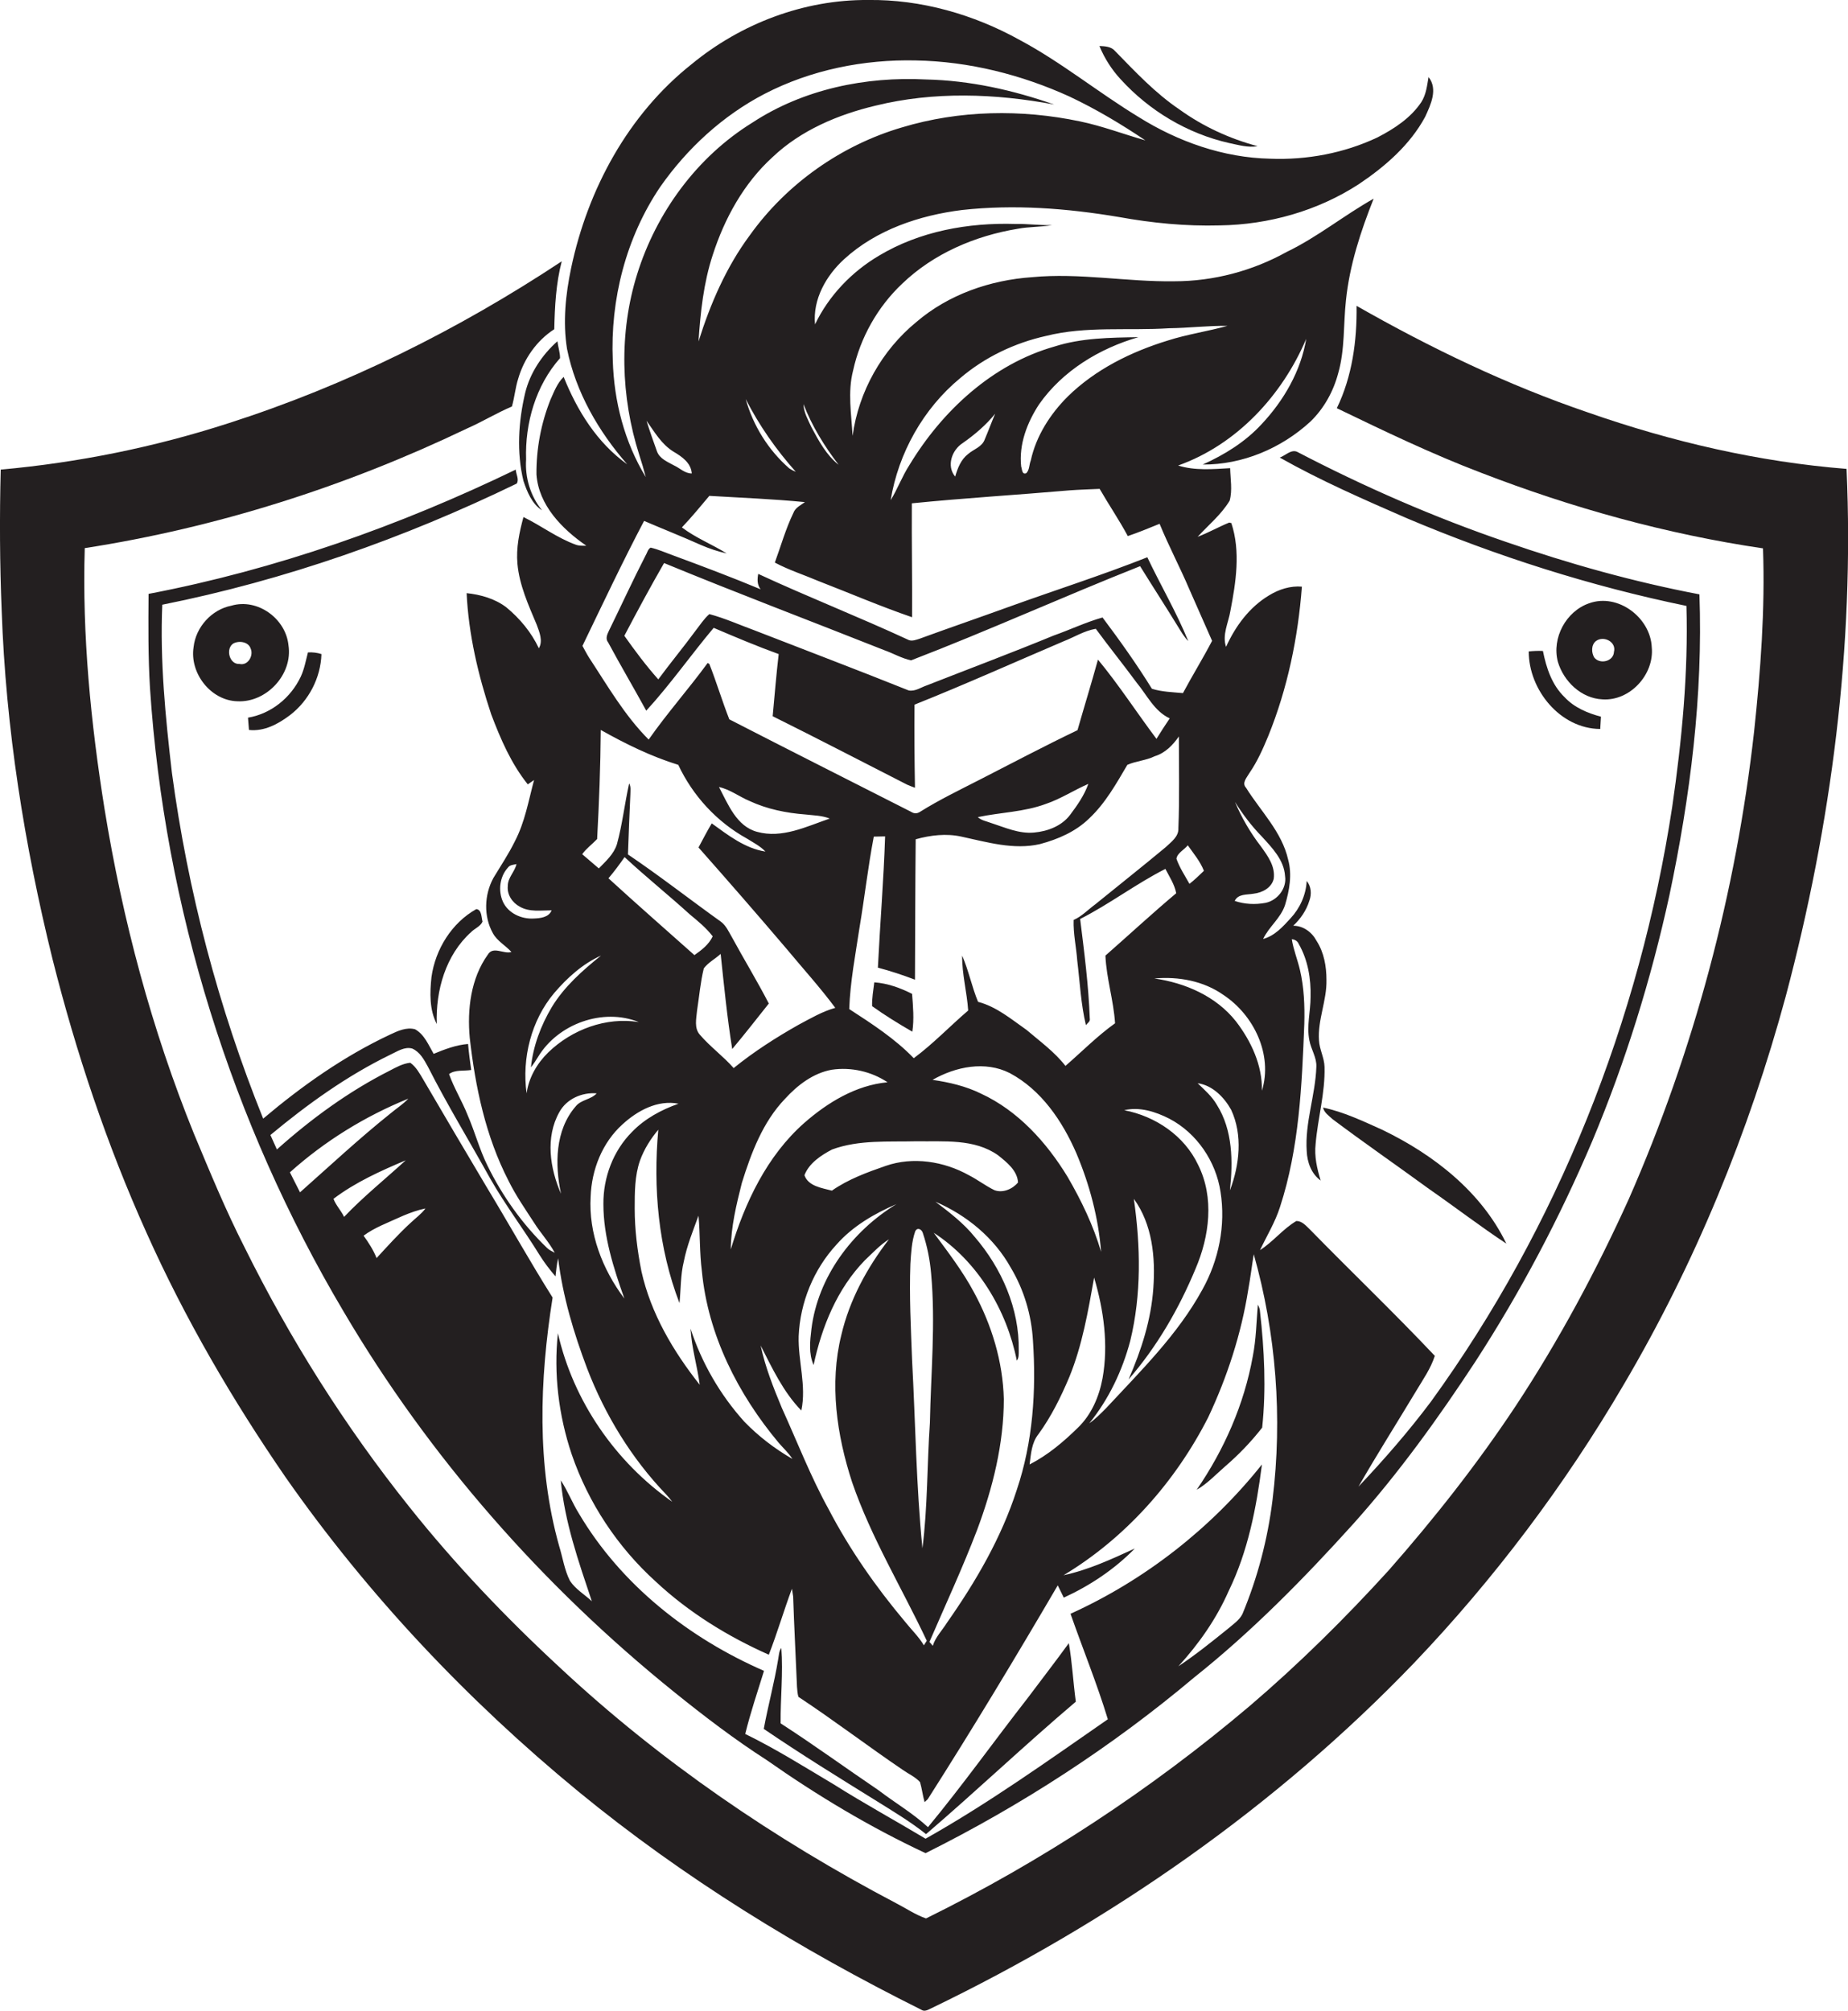 <?xml version="1.0" encoding="utf-8"?>
<!-- Generator: Adobe Illustrator 19.2.0, SVG Export Plug-In . SVG Version: 6.00 Build 0)  -->
<svg version="1.1" id="Layer_1" xmlns="http://www.w3.org/2000/svg" xmlns:xlink="http://www.w3.org/1999/xlink" x="0px" y="0px"
	 viewBox="0 0 767.5 835.1" enable-background="new 0 0 767.5 835.1" xml:space="preserve">
<g>
	<path fill="#231F20" d="M234.1,156.5c-2.7,2.6-4,6.2-5.5,9.5c-3.9,9.8-5.9,20.4-5.8,31c0.9,12.8,10.7,22.7,20.7,29.6
		c-1.4,0-2.9,0.1-4.3-0.4c-7.8-2.8-14.4-7.9-21.8-11.5c-1.7,6.3-3.1,12.8-2.5,19.4c0.8,8.9,4.6,17.2,8,25.3c1.1,3,2.7,6.7,0.9,9.8
		c-3.1-6.6-7.9-12.4-13.5-17c-4.7-3.6-10.7-5.3-16.5-5.9c0.8,17.1,4.8,34.1,10.2,50.3c3.9,10.3,8.3,20.5,15.2,29.1
		c0.9-0.6,1.7-1.2,2.6-1.8c-2.3,8.6-3.8,17.5-8,25.5c-2.6,5.3-5.9,10.2-8.9,15.2c-3.8,7-4.1,15.9-0.2,22.9c1.8,3.3,5.3,5.1,7.7,7.8
		c-3.2,1-7.6-2.6-9.8,1.1c-7.1,9.9-8.6,22.8-7.5,34.6c2.3,20.4,6.6,40.9,16.1,59.3c3,6.1,6.9,11.7,10.6,17.4c2.7,4.3,6.2,8,8.6,12.5
		c-1.1-0.6-2.3-1.1-3.2-2c-10.2-9.8-18.6-21.6-24.8-34.3c-3.3-6.7-5.2-14-8.2-20.9c-2.3-5.8-5.6-11.1-7.7-17
		c2.5-1.9,6.2-1.2,9.2-1.7c-0.5-3.6-1-7.2-1.3-10.8c-5,0.4-9.7,2.2-14.3,4.1c-2.1-3.6-3.8-8-7.7-10.2c-3.6-1-7.2,0.7-10.4,2.2
		c-19.2,9-36.6,21.3-52.7,34.9C90.7,418.4,78,370,71.4,320.9c-2.7-23.2-5-46.5-4-69.8c51-10.2,100.4-27.6,147.2-50.3
		c1.1-1.7-0.3-3.9-0.4-5.8c-48.4,23.4-99.6,41.5-152.5,51.6c-0.1,13.1-0.2,26.1,0.6,39.2c6,91,33.9,180.4,80.4,258.8
		c35.6,60.5,82.7,114,137.3,158c12.4,10,25.1,19.7,38.5,28.3c20.8,14.6,42.8,27.8,65.9,38.6c39.9-19.9,77.5-44.3,111.6-73
		c24-19.1,45.6-41.1,66.1-63.8c18.8-21,35.3-43.9,50.7-67.4c18.8-29,35-59.7,48.5-91.5c13.8-32.9,24.4-67.1,32-101.9
		c8.7-41.1,14-83.1,12.5-125.1c-27.3-5.2-54.1-12.7-80.4-21.8c-29.8-10.2-58.7-22.8-86.7-37.4c-2.5-1.1-4.9,1.6-7.2,2.4
		c17,9.6,34.9,17.4,52.8,25.2c37.4,15.8,76.3,28.2,116.1,36.4c0.8,27.9-1.9,55.8-5.9,83.4c-13.5,88.6-47.5,174.3-100.2,247
		c-9.3,12.4-19.5,24.1-30.1,35.3c7.7-13.4,16-26.5,24-39.8c2.8-4.7,6-9.2,7.7-14.5c-16.9-17.9-34.7-34.9-51.9-52.5
		c-1.6-1.5-3.2-3.5-5.6-3.5c-5.6,3.3-9.6,8.6-15.1,12.1c2.8-5.9,6.3-11.6,8.3-17.9c8-24.5,9.1-50.5,10.1-76.1
		c0.2-7.5-0.1-15-1.8-22.3c-1-4.3-2.7-8.4-3.4-12.8c1.3,0.1,2.4,0.8,2.9,2c3.8,6.6,5.1,14.4,4.9,22c0,6-1.7,12-0.5,18
		c0.7,3.8,3.1,7.1,2.9,11c-0.4,11.8-4.8,23.2-4,35c0.2,4.6,1.9,9.4,5.8,12.2c-1.5-4.9-2.7-10-2.1-15.2c0.9-10.7,4-21.2,3.7-32
		c-0.1-3.8-2.1-7.2-2.3-11c-0.6-8.5,3.3-16.6,3.1-25.1c0-5.6-1-11.4-4.1-16.2c-1.9-3.6-5.5-6.3-9.7-6.3c3-2.8,5.5-6.4,6.7-10.4
		c1-2.7,0.8-5.9-1.1-8.2c-0.3,5.8-2.8,11.3-6.7,15.5c-3.2,3.5-6.6,7.3-11.4,8.6c2.4-5.1,7.3-8.6,9.1-14.1c1.8-6,3-12.6,1.3-18.8
		c-2.6-11.6-11.4-20.1-17.5-29.9c-1.9-2,0.4-4.3,1.4-6.1c3.3-4.8,5.6-10,7.8-15.3c8-19.7,12.4-40.9,14-62.1
		c-4.8-0.4-9.5,1.1-13.6,3.6c-8.2,4.9-14,12.8-17.9,21.4c-1.7-5,1-10,1.8-14.9c2.3-11.9,4.3-24.7,0.4-36.5l-0.9-0.2
		c-4.4,1.8-8.6,4.2-13.1,5.9c4.5-4.9,9.8-9.2,13.3-15c1.2-4.4,0.3-9,0.2-13.5c-7.2,0.4-14.6,1.1-21.6-1.1
		c24.4-8.7,43.2-29.1,53.2-52.6c-2.2,13.3-9.3,25.6-18.5,35.4c-6.8,7.4-15.4,12.7-24.5,16.8c16.5,0.1,32.6-6.7,44.7-17.8
		c5.7-5.5,9.6-12.6,11.6-20.2c2.8-9.8,2.1-20.2,3.2-30.2c1.5-14.6,6.1-28.6,11.5-42.2c-12.3,6.9-23.4,16-36.1,22.1
		c-14.2,7.9-30.4,12.2-46.7,12.2c-19.7,0.3-39.4-3.6-59.1-1.7c-17.4,1.2-34.7,7.2-48,18.6c-14.3,11.7-24,28.9-26.5,47.3
		c-0.5-9-2.1-18.2,0.2-27.1c3-13.7,10.2-26.5,20.4-36.1c13-12.5,30.3-19.9,48-22.8c4.7-0.9,9.5-0.7,14.2-1.5
		c-5.1,0.1-10.1-0.6-15.2-0.5c-19.6-0.6-39.7,3-56.7,13.2c-11.3,6.7-20.8,16.6-26.5,28.5c-1-10.4,4.6-20.2,12-27
		c13.4-12.3,31.4-18.3,49.1-20.5c21.7-2.4,43.5-0.7,65,2.9c13.8,2.5,27.9,3.9,42,3.5c20.3-0.3,40.6-6,57.7-17.1
		c10.9-7.3,21.3-16.3,27.6-28c2.3-5,5.4-11.5,1.4-16.5c-0.6,3.5-1,7.3-3,10.4C585.9,49,579,53.5,572,57.1
		c-13.8,6.5-29.2,9.4-44.5,8.8c-19.4-0.4-38.3-7.1-54.6-17.3c-16.8-10.2-32-22.7-49.4-32C404.4,6,382.5-0.3,360.5,0
		c-26.6-0.2-52.8,9.8-73.2,26.6c-26.4,20.9-43.2,52-50.1,84.7c-2.3,11-3.5,22.4-1.7,33.6c3.6,17.9,13.1,34.3,25,47.9
		C248,183.9,239.7,170.5,234.1,156.5z M248,348.4c0.8-15.1,1.4-30.2,1.5-45.3c10.3,5.8,20.9,11,32.2,14.5c6,12.8,16,23.7,28.5,30.6
		c2.7,1.7,5.5,3.1,7.7,5.4c-8.5-1.3-15.5-6.8-22.3-11.7c-2,3.3-3.7,6.7-5.5,10c12.3,13.9,24.5,27.9,36.5,42
		c6.8,8.2,14,16.1,20.3,24.6c-5.4,1.5-10.3,4.4-15.2,7c-9.4,5.3-18.6,11.2-27,18c-4.3-4.9-9.7-8.8-14-13.8
		c-2.5-2.8-1.5-6.7-1.2-10.1c0.9-5.8,1.4-11.8,2.8-17.5c1.9-2.5,4.7-3.9,7-6c1.4,13.2,2.7,26.4,4.8,39.5
		c5.2-6.2,10.2-12.6,15.2-18.9c-4.8-9.3-10.3-18.3-15.3-27.5c-1.3-2.2-2.4-4.8-4.5-6.4c-13-9.3-25.5-19.1-38.7-28
		c0.3-8.3,0.6-16.6,1-25c0-1.5,0.3-3.1-0.5-4.5c-1.9,8.4-2.8,17-5.1,25.3c-1.3,4.1-4.6,7-7.5,10c-2.3-2-4.6-3.9-6.9-5.9
		C243.4,352.4,245.9,350.6,248,348.4z M298.6,326.8c4.6,1,8.4,4,12.7,5.8c7.3,3.4,15.3,5,23.2,5.6c3.4,0.4,6.9,0.4,10.1,1.7
		c-9.7,3.3-19.8,8.4-30.2,5.5C305.9,343.1,302.4,334,298.6,326.8z M380,406.8c0.1-19.4,0.1-38.8,0.3-58.3c6.1-1.7,12.7-2.5,19-1.1
		c10.7,2.3,21.7,5.6,32.6,3.1c7.5-2,14.9-5.2,20.5-10.7c6.7-6.3,11.2-14.4,15.8-22.2c3.5-1.6,7.8-1.8,11.4-3.6
		c4.3-1.3,7.5-4.6,10-8.2c0,12.7,0.3,25.4-0.2,38.1c0.2,3.5-3,5.7-5.3,7.9c-9.6,8-19.5,15.8-29.2,23.7c-3,2.2-5.6,5-9,6.5
		c-0.2,5.7,1.1,11.3,1.5,16.9c1.1,9,1.5,18,3.6,26.8c0.6-0.9,1.9-1.5,1.6-2.8c-0.5-13.8-2.3-27.6-4-41.3
		c12.2-6.2,23.2-14.6,35.4-20.8c1.7,3.3,3.8,6.4,4.5,10.1c-10,8.4-19.6,17.3-29.4,25.9c0.4,9.4,3.4,18.6,4,28.1
		c-7.4,5.3-13.8,11.8-20.6,17.7c-4.5-5.8-10.6-10.2-16.1-14.9c-6.3-4.4-12.5-9.7-20.2-11.7c-2.6-6.3-3.9-13-6.6-19.2
		c-0.1,7.7,2,15.2,2.5,22.8c-7.6,6.5-14.5,13.8-22.6,19.8c-7.8-8.1-17.4-14.3-26.8-20.4c0.4-11.4,2.6-22.7,4.3-34
		c2.1-12.5,3.5-25.1,5.9-37.6c1.6,0,3.1-0.1,4.7-0.1c-0.6,18.2-2.1,36.3-3,54.5C369.9,403.2,375,404.9,380,406.8z M406.1,339.3
		c9.4-2,19.2-2.1,28.3-5.5c6.2-2.1,11.6-5.7,17.6-8.3c-1.7,4.8-4.6,8.9-7.6,12.9c-3.5,4.6-9.3,6.8-14.9,7.3c-6.3,0.6-12.1-2.1-18-4
		C409.7,341,407.6,340.7,406.1,339.3z M493.3,351c2.4,3.4,5.2,6.7,6.7,10.6c-2,1.9-3.9,3.8-6,5.4c-1.9-3.4-4.1-6.7-5.4-10.4
		C488.9,354.2,491.8,352.9,493.3,351z M505.4,458.8c-2-3.5-5.1-6.2-8-9c6.1,0.8,11,5.8,13.9,11c4.9,10.5,3.5,22.9-0.5,33.5
		C512.1,482.3,512,469.3,505.4,458.8z M506.9,494.9c2.2,13.9-0.7,28.4-7.6,40.7c-10.2,18.6-25.5,33.6-39.8,49
		c-2.3,2.3-4.5,4.6-7.1,6.4c8.1-10,13.7-21.8,17-34.2c4.7-19.3,4.3-39.4,1.5-59c7.7,10.6,9,24.3,8.1,37c-0.9,13.2-5,25.9-10.3,38
		c11.8-13.6,20.9-29.3,27.8-45.9c5.8-13.5,7.9-29.6,1.1-43.2c-5.7-12.1-17.7-20.2-30.7-22.7c6.4-1.5,13,0.6,18.7,3.5
		C497.1,470.5,505,482.3,506.9,494.9z M290.6,575c-11-13.9-20.3-29.6-24.2-47.1c-1.7-8.6-2.8-17.3-2.8-26.1c0-6.7,0-13.6,2.2-19.9
		c1.7-4.7,4.4-9,7.6-12.8c-2.2,24.2,0,49.1,8.8,72c0.6-5.8,0.4-11.6,1.8-17.3c1.3-6.6,3.8-12.7,6.1-19c0.7,7.6,0.4,15.3,1.4,23
		c2.5,26.5,15,51.1,31.9,71.3c1.9,2.2,4.1,4.2,5.7,6.7c-7.3-4.2-14.1-9.4-20-15.5c-10-11.1-17.7-24.4-22.3-38.6
		C287.2,559.6,289.6,567.2,290.6,575z M259.3,539.2c-9.1-12.1-14.9-27.1-14-42.3c0.4-11.2,4.8-22.4,13.2-30
		c6.2-5.7,14.6-10.3,23.3-8.6c-7.1,2.5-14,6.2-19.3,11.7c-7.8,7.8-12,18.9-11.9,30C250.6,513.4,254.8,526.5,259.3,539.2z
		 M252.7,364.7c2.4-2.8,4.6-5.8,6.7-8.8c8.8,8.2,18.2,15.7,27.1,23.8c3.4,2.8,6.8,5.6,9.5,9.1c-1.6,3.4-4.6,5.7-7.6,7.8
		C276.5,386,264.5,375.5,252.7,364.7z M324.7,584.6c-3.5-8.4-6.9-17-8.8-25.9c4.8,9.4,9.4,19.3,16.9,27c2.2-10.3-1.4-20.6-1.1-30.9
		c0.6-14,6.2-27.7,15.7-38c6.7-7.6,15.6-12.8,24.9-16.8c-18.4,11.2-32.6,30.2-35.3,51.8c-0.6,5-1.2,10.3,0.9,15
		c3.4-15.9,9.8-31.7,21.3-43.5c3.2-3,6.2-6.3,10-8.7c-9.1,11.8-16.4,25.2-19.8,39.8c-5,20.2-1.9,41.5,4.5,61.1
		c7.9,23,20.7,43.9,31,65.8c-0.4,0.6-0.8,1.3-1.2,1.9c-2.2-3.7-5.3-6.6-7.9-9.9c-12.1-14.4-23-30-31.7-46.7
		C336.7,613.2,331.1,598.7,324.7,584.6z M414.5,479.7c3.6,2.9,8,6.3,8.3,11.3c-2.3,2.8-6.4,4.5-9.8,3.2c-3.7-1.8-6.9-4.3-10.6-6.2
		c-10.4-5.8-23.2-7.8-34.5-3.9c-7.8,2.7-15.7,5.6-22.4,10.3c-4.1-1.1-9.8-1.8-11.4-6.4c1.9-5,6.9-8.3,11.5-10.7
		c11.2-4.1,23.3-3.1,35-3.4C391.9,474.1,404.6,472.7,414.5,479.7z M387.3,448.4c9.6-5.5,21.9-8,32.1-2.8c13.1,7,21.8,19.9,27.6,33.2
		c5.5,13,9.2,26.9,10.3,41c-3.2-10.9-8.2-21.3-13.9-31.1c-8.7-14.3-20.6-27.5-36-34.6C401.1,451,394.2,449.4,387.3,448.4z
		 M383.1,642.9c-2.6-26-2.9-52.1-4.3-78.2c-0.5-13.3-1.2-26.6-0.7-39.9c0.3-4.5,0.5-9.2,2-13.5c0.9-1.9,2.8-0.8,3.2,0.8
		c1.8,5.4,2.9,11,3.4,16.7c1.9,20.7-0.1,41.4-0.5,62C385,608.1,385.3,625.6,383.1,642.9z M405.8,635.3c6.5-17.4,11.1-35.8,11.1-54.4
		c-0.4-15.5-5-30.7-12.4-44.3c-4.7-8.8-10.8-16.7-16.7-24.7c18.2,11.8,30.3,32,34.5,53.1c0.9-1.2,0.8-2.8,0.8-4.2
		c0.3-17.4-7.1-34.2-18.3-47.2c-4.6-5.7-10.5-10.2-16.3-14.6c13,5.6,24.4,15,31.3,27.4c5.5,9.2,8.6,19.7,9.2,30.3
		c1.4,20.8,0,42-6.7,61.9c-6.4,19.9-17,38.1-29,55.2c-2,3.2-4.8,6-5.9,9.6c-0.5-0.6-0.9-1.1-1.4-1.6
		C392.7,666.3,399.8,651,405.8,635.3z M431.3,595.5c5.3-7.3,9.3-15.4,12.8-23.7c5.4-13.2,7.8-27.3,10.3-41.3c4,13.5,6,27.9,3.5,41.8
		c-1.4,7.6-4.6,15.1-10.2,20.5c-6,5.9-12.5,11.4-20.1,15.3C428.2,603.7,428.4,599.1,431.3,595.5z M368.6,449.4
		c-13.1,1.2-24.9,8.4-34.6,16.9c-15.5,13.7-24.6,33-30.5,52.5c0.1-9.4,2.3-18.5,4.6-27.6c3.9-12.5,8.7-25.3,17.9-34.9
		c5.2-5.7,11.7-10.7,19.4-12.1C353.4,443,361.9,444.9,368.6,449.4z M208.9,374.5c-2.1-4.6-1.4-10.5,2.1-14.3
		c0.8-1.1,2.3-1.1,3.5-1.4c-0.7,3.2-3.6,5.6-3.6,9c-0.4,3.6,1.8,7,5,8.7c4,2.3,8.8,1.5,13.2,1.5c-1.2,3-4.8,3.3-7.5,3.4
		C216.5,381.7,211.1,379.2,208.9,374.5z M218.7,454c-2-14.6,1.9-30.3,11.5-41.7c5.4-6.3,11.8-12.1,19.4-15.5
		c-7.7,6.2-15.3,12.9-20.5,21.5c-4.5,7.6-7.7,16.1-8.6,24.9c1.1-1.4,2.1-2.9,3-4.4c8.3-13.7,26.9-20.4,41.8-14.4
		c-13.6-2.2-27.8,3.1-37.6,12.6C223,441.6,219.6,447.5,218.7,454z M232.3,461.8c3-5.5,9.4-8.3,15.5-7.8c-2.3,2.6-6.5,2.6-8.7,5.4
		c-8.6,9.9-8.7,24.2-6.1,36.3C228.4,485.2,226.4,472.3,232.3,461.8z M120.4,486.8c14.5-13,31.2-23.3,49.2-30.6
		c-2.3,2.4-5,4.1-7.5,6.2c-13,10.4-25.1,21.7-37.5,32.7C123.2,492.3,121.8,489.5,120.4,486.8z M142.9,505.3
		c-1.2-2.6-3.4-4.8-4.4-7.5c9.1-6.9,19.6-11.6,30-16C160,489.6,150.9,496.9,142.9,505.3z M170.5,507.8c-5,4.6-9.5,9.6-14.1,14.6
		c-1.3-3.3-3.3-6.4-5.4-9.3c2.3-1.7,4.9-3.1,7.5-4.3c6-2.6,11.8-5.7,18.2-7C175,504.1,172.6,505.8,170.5,507.8z M528.5,622.8
		c-2,16.3-6.2,32.3-12.5,47.4c-1.3,2.6-3.8,4.2-6,6.1c-6.7,5.4-13.4,10.8-20.6,15.6c8.5-9.3,15.8-19.7,20.9-31.3
		c8-16.4,11.5-34.5,13.8-52.5c-21.1,26.5-48.6,48-79.5,62c5.1,14.6,11,29,15.5,43.8c-24.8,17.2-49.4,34.8-75.7,49.6
		c-12.7-7.6-25.7-14.7-38.2-22.6c-12.1-7.2-24-14.7-36.7-20.9c2.2-8.9,5.1-17.5,7.8-26.2c-31.2-13.6-59.3-35.7-76.8-65.2
		c-2.8-4.5-4.7-9.5-7.6-13.9c1.6,17.3,7.4,33.8,12.9,50.2c-3-2.8-6.8-5-9.1-8.5c-2.3-4.5-3-9.7-4.5-14.5c-9.4-33.5-8.1-69-2.7-103.1
		c-9.5-15.1-18.2-30.7-27.4-45.9c-8.8-14.8-17.6-29.7-26.3-44.6c-1.5-2.5-2.9-5.2-5.4-7c-3.1,0.3-5.9,1.9-8.6,3.3
		c-17,8.6-32.6,20-46.8,32.7c-0.9-2-1.8-4-2.7-6c15.4-12.8,31.8-24.6,49.9-33.4c2.8-1.3,5.8-3.4,9-2.5c3.2,1.4,4.9,4.6,6.5,7.5
		c8,15.8,17.3,31,25.9,46.5c6.2,10.9,13.8,20.9,20.4,31.6c2,3.2,4.2,6.1,6.7,9c0.3-2.5,0.5-5,1.1-7.5c1.9,15.8,6.5,31.1,12.1,45.9
		c7.4,19.2,18.4,37.2,32.7,52.1c0.9,1,1.8,2,2.6,3.1c-23.6-16.5-41.1-41.8-47.5-70c-1.8,16.8,0.3,34.1,5.7,50.2
		c6.9,20.2,19.1,38.6,34.9,52.9c13.7,12.8,29.9,22.8,47,30.4c3.5-9,6.2-18.3,9.6-27.4c0.1,0.8,0.4,2.4,0.5,3.2
		c0.4,12.5,1.1,25,1.6,37.5c0.1,1.4,0.2,2.9,0.6,4.2c14.7,9.7,28.7,20.4,43.3,30.3c2.4,1.7,5.2,2.9,7.2,5.1c0.8,2.7,1.1,5.6,1.9,8.3
		c0.3-0.3,1-0.9,1.3-1.2c18.6-29.2,36.5-58.9,54-88.8c0.8,1.7,1.7,3.4,2.5,5.1c10.9-5,21.1-11.8,29.5-20.4
		c-9.6,4.4-19.3,8.9-29.6,11.1c25.8-15.5,46.5-38.9,60.1-65.6c7.9-16.8,13.7-34.6,16.6-52.9c0.9-4.9,1.5-9.9,2.3-14.8
		C530,553.7,532.7,588.6,528.5,622.8z M523.7,351.5c-4.4-5.7-8-11.9-10.8-18.5c3.2,5.1,6.9,10,11.1,14.3c4.3,4.7,9.3,9.8,9.7,16.5
		c0.8,5.1-3.2,10.1-8.1,11.1c-4.3,0.8-8.7,0.6-12.8-0.8c1.4-3,5-2.5,7.8-3c3.6-0.4,7.5-2.4,8.4-6.2
		C529.7,359.7,526.5,355.4,523.7,351.5z M524.1,452.9c0.2-10.6-4.5-20.6-10.8-28.8c-8.2-10.4-21.1-16-33.9-17.8
		c10-0.9,20.5,1,28.8,6.9C520.7,421.5,528.7,437.9,524.1,452.9z M398.8,157c10.2-8.7,22.6-14.6,35.6-17.5
		c16.7-4.2,34.1-2.1,51.1-3.2c8.1-0.1,16.2-1.1,24.3-1c-8.2,2.3-16.7,3.5-24.8,6.1c-15.3,4.7-30.1,12-41.6,23.3
		c-7.3,7.3-13.1,16.4-15.3,26.5c-0.7,1.7-0.5,4-1.9,5.3c-1.8,0.7-1.7-1.7-2.1-2.8c-1-9.2,2.5-18.3,7.5-25.9
		c9.8-13.9,25-23.1,41.2-27.8c-11.7,0.2-23.7,0.3-34.9,3.9c-25.7,7.3-46.6,26.7-60.2,49.2c-3,4.6-4.9,9.9-7.8,14.6
		C373.1,188.2,383.4,169.7,398.8,157z M413.3,171.8c-1.5,3.5-2.8,7.1-4.3,10.6c-1.1,3.2-4.6,4.1-6.9,6.1c-3,2.3-4.4,5.9-5.4,9.4
		c-3.7-4.4-1.4-11,3.1-13.9C404.8,180.5,409.5,176.5,413.3,171.8z M348.3,193c-5.1-4-8.3-10-11.3-15.6c-1.4-3.1-3.2-6.1-3.3-9.6
		C337.2,176.9,342.4,185.3,348.3,193z M254.5,149.7c-1.1-25.3,5.5-51.1,19.7-72.1c11.2-16,26-29.6,43.3-38.6
		c19.3-10,41.3-14.4,62.9-13.9c22,0.4,43.8,5.9,63.8,15c11,5.2,21.4,11.4,31.5,18.2c-9.1-2.6-18-6-27.2-7.9
		c-24.3-5.1-50-4.7-73.9,2.5c-25.2,7.4-47.9,23.4-63.2,44.8c-9.8,13.2-16.4,28.5-21.3,44.1c0.8-12.1,2.1-24.3,5.9-35.9
		c4.9-15.2,12.9-29.8,24.9-40.7c11.7-11.1,27.1-17.6,42.6-21.3c24.3-6,49.8-5.1,74.3-0.5c-17.1-6-35-10-53.2-10.4
		c-25-1.3-50.9,4-72.1,17.9c-23,14.2-39.9,37.3-47.9,63c-7.6,24.3-6.8,50.9,0.9,75c1,3.1,1.9,6.1,2.7,9.2
		C259.3,183.5,255,166.6,254.5,149.7z M330.5,195.9c-1-0.4-1.8-0.8-2.7-1.4c-8.7-7.6-15-17.7-18.1-28.8
		C315.3,176.7,322.4,186.8,330.5,195.9z M287.3,196.6c-2.9,0-4.9-2.2-7.3-3.3c-2.7-1.5-6.1-2.8-7.2-6c-1.5-4.2-3-8.4-4.3-12.6
		c3.3,4.6,6.2,9.8,11.3,12.9C283.2,189.6,287,192.2,287.3,196.6z M267.5,216.3c7.9,3.4,15.8,6.5,23.6,10c3.5,1.5,7,2.7,10.7,3.5
		c-6.1-3.8-12.8-6.4-18.6-10.8c4-4.2,7.7-8.7,11.4-13.1c13.2,0.8,26.5,1.3,39.7,2.6c-1.8,1.3-4,2.3-4.8,4.5
		c-3.2,6.6-5.2,13.8-7.7,20.6c5.8,3.1,12.1,5.1,18.2,7.7c12.9,5,25.7,10.5,38.8,15c0.1-15.8-0.2-31.5-0.1-47.3
		c21.9-2.2,43.8-3.5,65.7-5.4c4.1-0.3,8.2-0.4,12.3-0.6c3.8,6.6,8.1,12.9,11.7,19.6c4.4-1.5,8.8-3.3,13.2-5.1
		c3.8,9.3,8.5,18.1,12.4,27.3c3.1,7.1,6.3,14.2,9.4,21.3c-3.8,7.3-8.2,14.4-12.1,21.7c-4.3-0.4-8.8-0.5-12.9-1.8
		c-6.3-10.2-13.3-20-20.5-29.6c-6.8,1.9-13.5,5.1-20.3,7.5c-17.5,7.2-35.1,13.8-52.7,20.7c-2.4,0.8-4.8,2.6-7.5,2.1
		c-21.2-8.5-42.6-16.6-63.9-24.9c-6.3-2.3-12.5-5.1-18.9-6.8c-2.3,2-3.9,4.6-5.8,7c-5,6.8-10.4,13.3-15.4,20.1
		c-5.1-5.7-9.7-11.9-14.1-18.1c5.3-10.1,10.8-20.3,16.5-30.2c30.3,12.5,61,24.1,91.5,36.2c3.7,1.3,7.2,3.4,11.1,4.2
		c32-12.3,63.3-26.5,95.1-39.1c5.2,8.4,10.6,16.7,15.8,25.2c1.3,2.1,2.5,4.2,4.2,5.9c-4.9-12-11.5-23.2-17-34.8
		c-18.7,7.4-37.8,13.5-56.7,20.3c-12.7,4.6-25.5,9-38.1,13.6c-1.4,0.4-2.8,1-4.2,0.5c-20.7-9.6-41.9-17.9-62.6-27.5
		c-0.4,2.2-0.5,4.5,1,6.4c-12-5-24.2-9.6-36.4-14.1c-3.1-1.1-6.1-2.5-9.3-3.2c-1.2,0.7-1.4,2.2-2.1,3.3
		c-5.3,10.3-10.1,20.8-15.2,31.2c-0.7,1.5-1.6,3.3-0.3,4.9c5.1,9.5,10.6,18.8,15.8,28.3c10-10.9,18.5-23.1,28-34.4
		c8.9,3.8,17.9,7.6,27,10.9c-1,8.6-1.7,17.2-2.5,25.8c18.7,9.3,37.2,18.9,55.8,28.4c1.1,0.5,2.2,0.9,3.3,1.3
		c-0.2-11.5-0.3-23-0.2-34.5c20.8-8.3,41.3-17.5,61.9-26.3c4.4-1.7,8.6-4.4,13.4-5.2c5.5,7.5,11.4,14.8,17,22.4
		c4.3,5.2,7.3,11.8,13.7,14.8c-1.9,2.8-3.7,5.6-5.5,8.5c-8.2-10.9-15.6-22.4-24.3-32.9c-2.7,9.8-5.7,19.5-8.5,29.3
		c-13.6,6.5-27,13.6-40.5,20.5c-8.4,4.3-16.9,8.4-24.9,13.4c-1.2,0.8-2.5,0.8-3.7,0c-25.2-12.8-50.4-25.5-75.5-38.4
		c-3-7.6-5.3-15.4-8.3-23c-0.2-0.1-0.5-0.3-0.7-0.4c-7.9,10.8-16.8,20.8-24.5,31.8c-10-10-17.1-22.4-24.8-34.1
		c-1-1.6-1.8-3.2-2.7-4.8C250.4,250.6,258.6,233.2,267.5,216.3z"/>
	<path fill="#231F20" d="M510.5,59.4c3.9,0.8,7.8,2,11.8,1.3c-11.6-3.1-22.7-8.2-32.4-15.2c-10.1-6.8-18.4-15.7-26.8-24.3
		c-1.6-1.9-4.2-2-6.5-2.1c2.1,5.1,5.1,9.8,8.8,13.8C477.3,46,493.2,55.5,510.5,59.4z"/>
	<path fill="#231F20" d="M766.9,194.7c-36.6-2.9-72.7-11.3-107.3-23.4c-33.5-11.4-65.5-26.8-96.2-44.3c0.2,14.5-1.8,29.3-8.2,42.5
		c19.7,9.5,39.4,19,59.9,26.8c37.8,14.6,77,25.5,117.1,31.4c0.9,25.4-1,50.8-3.7,76.1c-7.5,66.8-25,132.5-52,194
		c-13.5,29.8-29,58.7-47,86c-15.9,24-33.7,46.6-52.7,68.2c-18.1,19.9-37.3,38.9-57.8,56.4c-41,34.7-86.3,64.5-134.4,88.2
		c-4.4-1.5-8.3-4.2-12.4-6.3c-50.4-26.5-97.8-58.8-139.5-97.7c-22.5-20.8-43.7-43-62.8-67c-26.6-33.3-49.5-69.6-68.4-107.8
		c-7.8-15.3-14.3-31.1-20.9-46.9C63,427.5,50.9,382,43.4,335.8c-5.7-35.7-9.3-72-8.2-108.2c54.9-8.5,108.5-25.6,158.6-49.6
		c6.4-2.8,12.4-6.5,18.8-9.2c1.1-3.8,1.4-7.7,2.6-11.5c2.4-8.3,7.7-15.9,15-20.6c0.2-9.4,0.7-19,3.1-28.2
		c-42.9,28.4-89.5,51.6-138.6,67.3c-30.6,9.9-62.3,16.3-94.4,19.2c-0.5,19.5-0.4,39.1,0.4,58.6c1.7,48.8,9.4,97.2,21.1,144.6
		c9.8,38.9,22.6,77.2,39.1,113.8c15.9,35.5,35.6,69.3,57.7,101.4c34.2,48.9,75.5,92.6,121.6,130.5c43.6,35.8,92,65.5,142.4,90.6
		c1.4,1,2.9,0,4.2-0.6c74.4-35.9,143.3-83.8,200.5-143.4c33.3-34.9,62.5-73.7,86.9-115.3c29.8-50.5,52.2-105.2,67.5-161.7
		C760.6,342.4,770.2,268.4,766.9,194.7z"/>
	<path fill="#231F20" d="M231.5,141.7c-6.4,5.7-11.4,13.2-13.4,21.5c-2.8,11.9-3.6,24.6-0.7,36.5c1.5,4.5,3.5,9.5,7.7,12.2
		c-4.8-5.9-7.1-13.6-6.6-21.1c-0.5-15.1,4-30.7,14.1-42.1C232.6,146.4,231.8,144.1,231.5,141.7z"/>
	<path fill="#231F20" d="M665.5,290.4c11.4,0.8,21.6-10.3,20.5-21.6c-0.5-12.3-14-22.6-26-18.3c-9.6,3.3-15.6,14.4-13,24.3
		C649.4,282.9,656.7,290,665.5,290.4z M662.8,266.2c3.2-2.4,8.6,0.3,7.5,4.5c-0.2,4-5.9,5.3-8.2,2.3
		C660.9,271,660.8,267.8,662.8,266.2z"/>
	<path fill="#231F20" d="M119.8,267.9c-1.1-11-12.8-19.6-23.7-16.4c-8.2,1.6-14.8,8.9-15.7,17.2c-1.7,10.8,7.1,22.2,18.2,22.5
		C110.7,291.8,121.7,280,119.8,267.9z M99.5,275.7c-4.3,0.3-5.9-6.4-2.6-8.5c2.4-1.3,6.3-0.7,7.2,2.1
		C105.4,272.2,103,276.5,99.5,275.7z"/>
	<path fill="#231F20" d="M634.9,270.5c0,16,13.1,32.1,29.7,32.2c0.1-1.7,0.2-3.4,0.3-5.1c-5.6-1.5-11.1-3.8-15.1-8.1
		c-5.3-5.1-7.6-12.2-9-19.2C638.8,270.2,636.8,270.3,634.9,270.5z"/>
	<path fill="#231F20" d="M120.5,296.9c7.8-6,12.7-15.5,13-25.3c-1.8-0.6-3.7-0.8-5.6-0.7c-0.9,3.4-1.5,6.9-3,10.1
		c-4.1,8.7-12.3,15.4-21.9,17c0.1,1.7,0.3,3.4,0.4,5.1C109.8,303.8,115.6,300.6,120.5,296.9z"/>
	<path fill="#231F20" d="M195.7,387c1.5-1.5,3.8-2.3,4.7-4.3c-0.5-1.8-0.3-5-2.6-5.2c-10.2,5.7-17,16.7-18.6,28.2
		c-0.7,6.5-0.9,13.6,2.2,19.5C180.9,411.3,185.1,396.5,195.7,387z"/>
	<path fill="#231F20" d="M362.2,417.8c5.3,3.8,11,7.3,16.7,10.6c0.8-5.2,0.3-10.5-0.1-15.7c-4.9-2.5-10.2-4.4-15.7-4.8
		C362.7,411.2,362.1,414.5,362.2,417.8z"/>
	<path fill="#231F20" d="M553.4,464.7c13.2,9.9,26.8,19.3,40.1,29c10.8,7.5,21.2,15.5,32.1,22.7c-10.4-21.6-30.4-37.1-51.6-47.3
		c-8-3.6-16-7.4-24.5-9.2C549.9,462,551.9,463.3,553.4,464.7z"/>
	<path fill="#231F20" d="M497,618.6c4.4-2.5,7.9-6.3,11.7-9.6c5.7-4.9,10.9-10.3,15.5-16.2c1.7-16,0.9-32.2-0.9-48.2
		c0-1.1-0.5-2-0.9-2.9c-0.6,7.2-0.7,14.4-2.1,21.5C516.7,583.2,508.4,602,497,618.6z"/>
	<path fill="#231F20" d="M426.8,705.1c-13.9,17.8-27,36.2-41.4,53.6c-6.3-5.8-13.7-10.1-20.5-15.3c-13.6-9.2-26.9-18.9-40.7-27.8
		c-0.1-10.4,1.1-20.9,0.3-31.3c-1,1.3-1,3-1.3,4.6c-1.6,9.8-4.2,19.3-6,29c15.4,10.5,31.3,20.3,47.1,30.1
		c6.9,4.3,13.9,8.5,20.3,13.6c21-18,41.1-37.1,62.2-55c-1.1-8.1-1.5-16.2-2.9-24.3C438.3,690,432.5,697.5,426.8,705.1z"/>
</g>
</svg>
